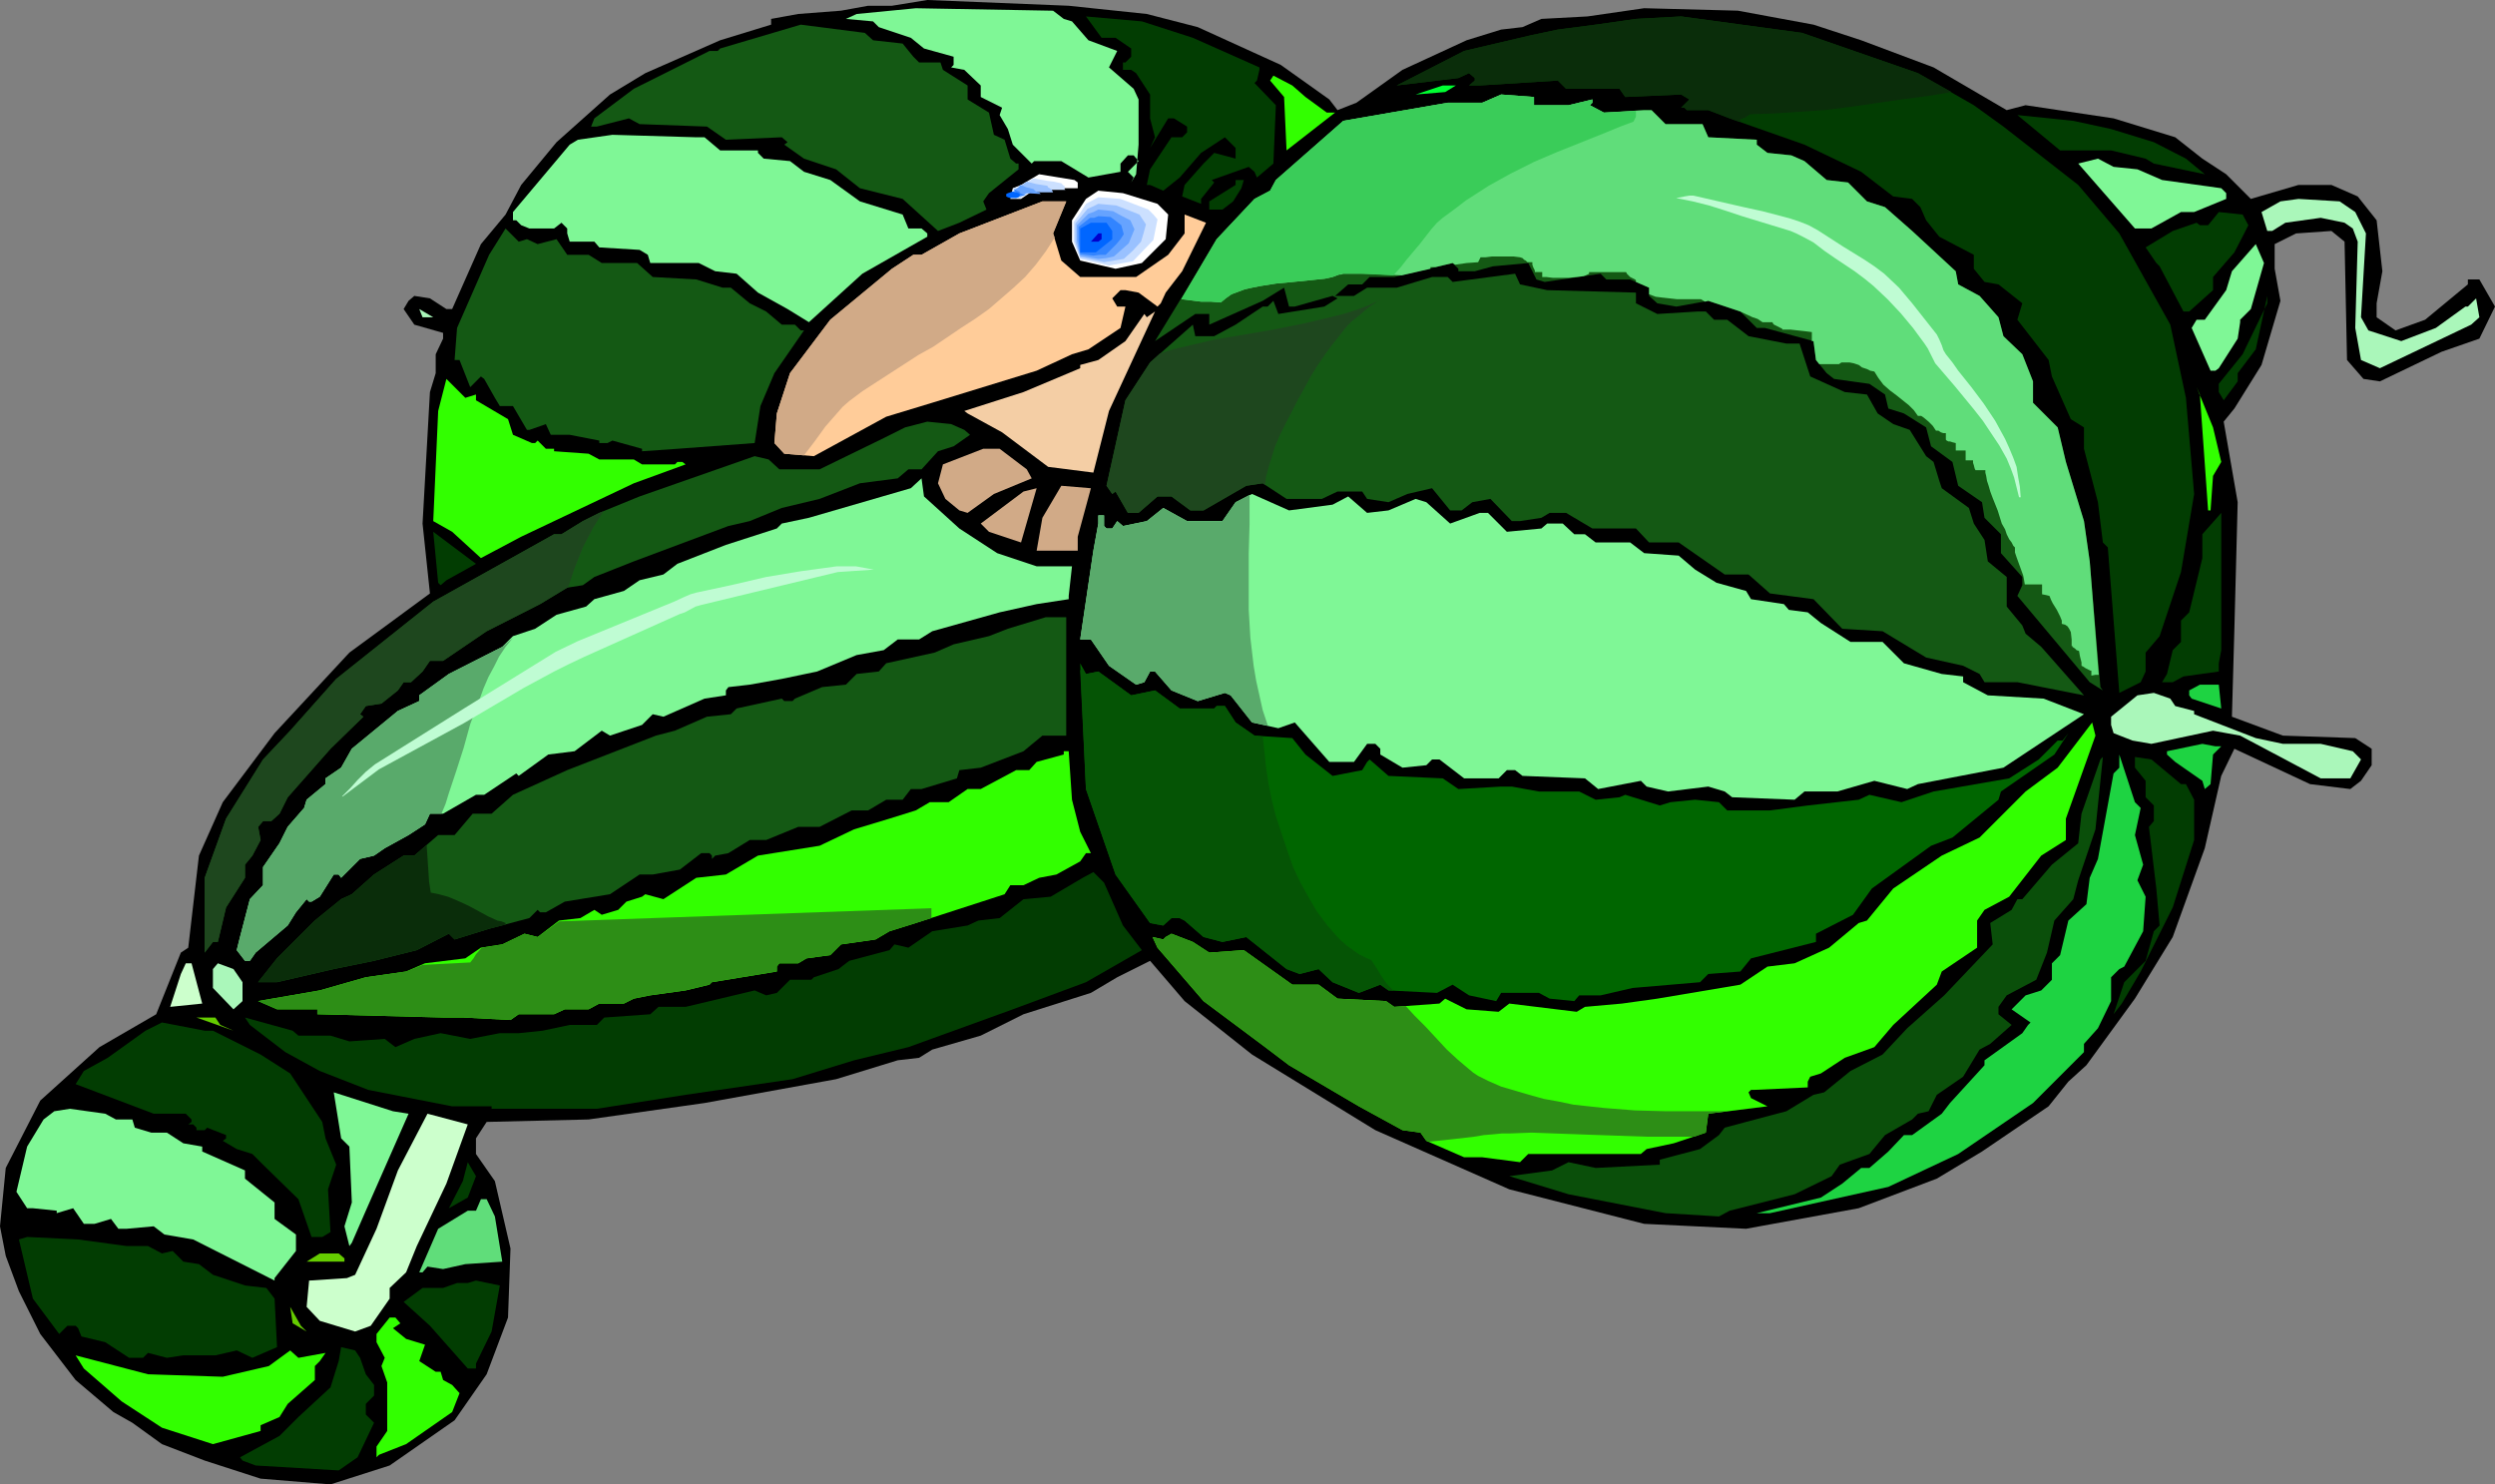 <?xml version="1.0" encoding="UTF-8" standalone="no"?>
<svg
   version="1.0"
   width="129.766mm"
   height="77.206mm"
   id="svg84"
   sodipodi:docname="Watermelon - Car.wmf"
   xmlns:inkscape="http://www.inkscape.org/namespaces/inkscape"
   xmlns:sodipodi="http://sodipodi.sourceforge.net/DTD/sodipodi-0.dtd"
   xmlns="http://www.w3.org/2000/svg"
   xmlns:svg="http://www.w3.org/2000/svg">
  <rect width="100%" height="100%" fill="#808080" stroke="none"/>
  <sodipodi:namedview
     id="namedview84"
     pagecolor="#ffffff"
     bordercolor="#000000"
     borderopacity="0.25"
     inkscape:showpageshadow="2"
     inkscape:pageopacity="0.0"
     inkscape:pagecheckerboard="0"
     inkscape:deskcolor="#d1d1d1"
     inkscape:document-units="mm" />
  <defs
     id="defs1">
    <pattern
       id="WMFhbasepattern"
       patternUnits="userSpaceOnUse"
       width="6"
       height="6"
       x="0"
       y="0" />
  </defs>
  <path
     style="fill:#000000;fill-opacity:1;fill-rule:evenodd;stroke:none"
     d="m 225.432,2.747 10.019,2.585 16.322,7.432 9.534,6.786 1.616,2.1 3.717,-1.454 9.05,-6.463 12.605,-5.817 6.787,-2.1 4.202,-0.485 3.717,-1.616 9.05,-0.485 11.15,-1.616 18.422,0.485 14.867,2.747 9.373,3.07 14.221,5.332 14.382,8.402 3.717,-0.969 17.291,2.585 12.12,3.716 5.333,4.201 4.686,3.07 4.848,4.847 9.373,-2.747 h 6.464 l 5.171,2.262 3.717,4.686 1.131,10.018 -1.131,6.301 v 2.747 l 3.717,2.585 5.818,-2.1 8.403,-6.948 v -0.969 h 2.262 l 3.07,5.332 -3.07,6.301 -7.434,2.585 -12.12,5.817 -3.232,-0.485 -3.232,-3.716 -0.485,-23.267 -2.586,-2.1 -6.949,0.485 -4.202,2.1 v 4.847 l 1.131,6.301 -3.717,12.603 -5.333,8.563 -2.101,2.585 2.747,15.834 -0.646,24.882 -0.485,17.288 10.019,3.716 14.221,0.485 3.232,2.1 v 3.231 l -2.101,3.07 -2.101,1.616 -7.918,-0.969 -14.867,-6.948 -2.586,5.332 -3.232,14.218 -6.302,17.45 -7.434,12.118 -9.534,13.087 -3.555,3.231 -3.878,4.847 -13.09,8.887 -8.888,5.332 -15.352,5.817 -22.139,4.039 -20.038,-0.969 -26.502,-6.786 -26.341,-11.633 -24.24,-14.865 -13.251,-10.502 -6.787,-7.917 -6.464,3.231 -5.171,3.07 -13.251,4.201 -8.403,4.201 -9.534,2.747 -2.586,1.616 -4.202,0.485 -12.12,3.716 -5.333,0.969 -20.523,3.716 -22.786,3.231 -20.038,0.485 -2.101,3.231 v 3.07 l 3.717,5.332 3.07,13.249 -0.485,13.572 -4.202,11.149 -6.302,9.048 -12.766,8.887 -11.635,3.716 -13.736,-1.131 -10.989,-3.555 -8.403,-3.231 -5.818,-4.201 -3.717,-2.1 -7.434,-6.301 L 7.918,262.234 3.717,253.832 1.131,246.885 0,241.068 1.131,229.596 7.918,216.347 l 11.635,-10.502 11.15,-6.463 4.848,-12.118 1.454,-0.969 2.101,-18.096 4.686,-10.502 10.181,-13.572 14.706,-15.834 15.837,-11.633 -1.454,-13.734 1.454,-25.852 1.131,-3.716 v -3.716 l 1.454,-3.07 v -1.131 l -5.656,-1.616 -2.101,-3.07 0.97,-1.616 1.131,-0.969 3.07,0.485 3.232,2.1 H 88.88 l 5.656,-12.764 4.848,-5.817 3.07,-5.817 6.949,-8.402 10.504,-9.371 6.949,-4.201 14.706,-6.463 10.019,-3.07 V 3.716 l 5.333,-0.969 8.403,-0.646 5.333,-0.969 h 4.686 L 182.285,0 210.08,1.131 Z"
     id="path1" />
  <path
     style="fill:#7ff796;fill-opacity:1;fill-rule:evenodd;stroke:none"
     d="m 209.11,3.716 1.616,0.485 3.232,3.716 5.656,2.1 -1.616,3.231 4.848,4.201 0.97,2.1 v 8.887 l -0.485,5.817 -0.97,1.616 0.485,-0.969 -1.131,-1.131 2.101,-2.1 -0.97,-1.131 h -1.131 l -1.454,1.616 v 1.616 l -6.302,1.131 -5.333,-3.231 h -5.333 l -0.485,0.485 -3.717,-3.716 -0.97,-3.07 -1.616,-2.747 0.485,-1.454 -4.202,-2.1 v -2.262 l -3.232,-3.07 -2.586,-0.485 0.485,-0.485 v -1.616 l -5.818,-1.616 -2.586,-2.1 -6.302,-2.1 -1.131,-1.131 -5.333,-0.485 2.101,-0.969 11.635,-1.131 26.987,0.485 z"
     id="path2" />
  <path
     style="fill:#023d02;fill-opacity:1;fill-rule:evenodd;stroke:none"
     d="m 234.481,7.432 13.09,5.817 v 0.485 l -0.485,2.1 -0.485,0.485 4.202,4.362 -0.485,11.472 -3.232,2.747 -0.485,-1.131 -1.131,-0.969 -7.272,2.585 0.485,0.485 -2.586,3.231 v 0.969 l -3.717,-1.454 0.485,-2.262 3.717,-4.201 2.101,-2.1 4.202,1.131 v -2.1 l -2.101,-2.1 -4.686,3.07 -4.202,4.847 -3.232,2.585 -2.586,-1.131 h -0.646 l 0.646,-3.07 4.202,-6.301 h 2.101 l 0.97,-0.969 v -1.131 l -2.586,-1.616 h -1.131 l -3.555,5.817 0.97,-2.1 -0.97,-3.716 v -4.686 l -2.747,-4.201 -0.97,-0.646 h -1.616 v -1.454 h 0.485 l 1.131,-1.131 V 9.533 l -3.07,-2.1 h -2.747 l -3.07,-4.201 10.989,0.969 z"
     id="path3" />
  <path
     style="fill:#023d02;fill-opacity:1;fill-rule:evenodd;stroke:none"
     d="m 377.012,14.38 10.989,6.301 5.818,4.201 14.706,11.472 8.08,9.533 10.019,17.935 3.07,14.38 1.616,18.904 -2.586,15.349 -4.202,12.603 -2.747,3.231 v 3.716 l -0.97,2.1 -4.202,2.1 -2.262,-28.599 -0.97,-0.969 -0.97,-7.917 -2.747,-10.502 v -4.201 l -2.586,-1.616 -3.717,-8.402 -0.646,-3.231 -6.141,-7.917 0.97,-3.231 -4.686,-3.716 -2.747,-0.485 -2.101,-2.585 v -2.747 l -6.787,-3.555 -2.586,-3.231 -1.131,-2.585 -1.616,-1.616 -3.717,-0.485 -6.302,-4.847 -11.15,-5.332 -14.706,-5.17 -4.202,-1.616 h -4.202 l -0.485,-0.485 h -0.646 l 1.616,-1.616 -1.616,-0.969 -10.989,0.485 -1.131,-1.616 h -10.504 l -1.616,-1.616 -15.352,0.969 h -2.101 l 1.131,-0.969 v -0.485 l -1.131,-0.969 -2.101,0.969 -12.12,1.454 13.251,-6.786 13.09,-3.07 5.333,-1.131 7.434,-0.969 7.918,-1.131 8.888,-0.485 23.755,3.231 z"
     id="path4" />
  <path
     style="fill:#145914;fill-opacity:1;fill-rule:evenodd;stroke:none"
     d="m 171.619,7.917 5.818,0.646 2.101,2.585 1.131,1.131 h 4.202 l 0.485,1.454 4.848,3.07 v 2.747 l 4.202,2.585 0.97,4.362 2.101,0.969 1.131,3.716 1.131,0.969 h 0.485 v 1.131 l -5.818,4.686 -1.131,1.616 0.646,1.616 -5.333,2.585 -4.202,1.616 -6.949,-6.301 -8.403,-2.1 -4.686,-3.716 -6.302,-2.1 -3.878,-2.747 0.646,-0.485 -1.131,-0.969 -10.989,0.485 -3.717,-2.585 -13.251,-0.485 -2.101,-1.131 -6.302,1.616 h -1.131 l 0.646,-1.616 7.757,-5.817 14.867,-7.432 h 1.616 l 0.485,-0.485 15.837,-4.686 12.605,1.616 z"
     id="path5" />
  <path
     style="fill:#32ff00;fill-opacity:1;fill-rule:evenodd;stroke:none"
     d="m 256.621,19.066 4.202,3.07 h 1.616 l -9.534,7.432 -0.485,-10.502 -2.747,-3.231 0.646,-0.969 3.717,1.939 z"
     id="path6" />
  <path
     style="fill:#00ff32;fill-opacity:1;fill-rule:evenodd;stroke:none"
     d="m 284.092,18.096 -5.818,0.485 5.333,-1.777 h 2.586 z"
     id="path7" />
  <path
     style="fill:#145914;fill-opacity:1;fill-rule:evenodd;stroke:none"
     d="m 301.545,20.681 h 6.787 l 4.686,-1.131 v 0.646 l -0.485,0.485 2.747,1.454 7.918,-0.485 h 1.454 l 2.747,2.747 h 7.272 l 1.131,2.585 9.534,0.485 v 0.969 l 2.101,1.616 4.686,0.485 2.586,1.131 4.363,3.716 4.202,0.485 3.717,3.716 3.555,1.131 5.333,4.686 8.565,7.917 0.485,2.585 4.202,2.262 3.717,4.201 0.97,3.716 3.717,3.555 2.101,5.332 v 4.201 l 4.848,4.847 1.616,6.786 3.555,11.633 1.131,7.917 2.101,24.721 0.485,0.646 -2.586,-1.616 -14.221,-16.965 0.97,-2.1 v -1.616 l -4.202,-4.686 v -3.716 l -3.232,-3.231 -0.485,-3.07 -4.686,-3.231 -1.131,-4.686 -4.202,-3.07 -0.97,-3.716 -4.363,-2.747 -3.07,-0.969 -0.646,-2.747 -3.07,-2.1 -6.949,-0.969 -1.454,-1.131 -2.101,-2.585 -0.485,-3.716 -9.534,-2.585 h -1.616 l -3.232,-3.231 -6.302,-2.1 -6.302,1.131 -3.717,-0.646 -1.616,-1.454 v -1.616 l -3.717,-1.616 h -4.686 l -1.131,-1.131 -10.989,1.616 -1.616,-0.485 -1.616,-3.231 -6.949,0.646 -3.555,0.969 h -3.232 v -0.485 l -1.131,-1.131 -11.474,2.747 h -4.848 l -1.454,1.454 h -2.747 l -2.586,2.262 h 3.717 l 2.586,-1.616 h 5.818 l 6.949,-2.1 h 3.07 l 0.97,0.969 12.282,-1.616 0.97,2.1 5.333,1.131 17.453,0.485 v 2.1 l 4.202,2.1 7.918,-0.485 h 1.616 l 1.616,1.616 h 2.586 l 4.202,3.231 7.434,1.454 h 2.586 l 2.101,6.463 6.787,3.07 4.363,0.485 2.101,3.716 3.07,2.1 3.232,1.131 3.232,5.17 1.454,1.131 1.131,3.716 0.485,1.454 5.333,3.878 0.97,3.07 2.101,3.231 0.646,4.201 3.717,3.07 v 5.817 l 3.07,3.716 0.646,1.616 3.07,2.585 8.403,9.533 -13.09,-2.585 h -6.464 l -0.97,-1.616 -3.232,-1.616 -7.272,-1.616 -8.565,-5.17 -7.918,-0.485 -5.656,-5.817 -8.565,-1.131 -4.202,-3.716 h -4.686 l -9.05,-6.301 h -5.818 l -2.586,-2.747 h -8.565 l -5.171,-3.07 h -3.232 l -1.616,0.969 -4.202,0.646 h -1.616 l -4.202,-4.362 -3.555,0.646 -2.101,1.616 h -2.262 l -3.555,-4.362 -4.848,1.131 -3.717,1.616 -4.202,-0.646 -0.97,-1.454 h -4.848 l -3.07,1.454 h -6.949 l -4.686,-3.07 -3.232,0.485 -8.403,4.847 h -2.586 l -3.717,-2.747 h -2.747 l -3.717,3.231 h -2.101 l -2.424,-4.201 -0.646,0.485 -1.131,-1.616 3.717,-16.804 4.848,-7.432 8.403,-7.432 0.485,2.262 h 3.717 l 4.202,-2.262 5.333,-3.555 h 0.97 l 1.131,-1.131 0.97,2.585 9.05,-1.454 2.586,-1.616 -0.97,-0.485 -7.434,2.1 h -1.131 l -0.97,-3.716 -4.202,2.585 -10.504,4.686 v -2.1 h -2.747 l -7.918,5.332 8.403,-13.734 3.717,-6.301 7.434,-7.917 3.07,-1.616 1.131,-2.1 13.251,-11.633 20.523,-3.555 h 6.787 l 3.717,-1.616 6.464,0.485 z"
     id="path8" />
  <path
     style="fill:#023d02;fill-opacity:1;fill-rule:evenodd;stroke:none"
     d="m 414.988,25.367 8.403,2.585 6.302,3.231 3.717,3.07 -10.019,-2.1 -1.616,-0.969 -6.787,-1.616 h -10.019 l -8.403,-6.948 10.989,1.131 z"
     id="path9" />
  <path
     style="fill:#7ff796;fill-opacity:1;fill-rule:evenodd;stroke:none"
     d="m 138.491,26.983 3.07,2.585 h 7.434 v 0.485 l 1.131,1.131 5.171,0.485 2.747,2.1 5.171,1.616 5.818,4.201 8.403,2.585 1.131,2.747 h 2.586 l 1.131,0.969 v 0.646 l -12.766,7.271 -10.504,9.533 -4.202,-2.585 -5.818,-3.231 -4.202,-3.716 -4.202,-0.485 -3.232,-1.616 h -9.534 l -0.485,-1.616 -1.616,-0.969 -7.918,-0.485 -0.97,-1.131 h -4.848 l -0.485,-1.616 V 44.917 l -1.131,-1.131 -1.454,1.131 h -4.848 l -1.616,-0.646 -0.97,-0.969 h -0.646 v -1.616 l 11.15,-13.249 1.616,-0.969 6.787,-0.969 16.483,0.485 z"
     id="path10" />
  <path
     style="fill:#7ff796;fill-opacity:1;fill-rule:evenodd;stroke:none"
     d="m 420.16,33.284 4.848,2.1 11.635,1.616 0.97,0.969 v 1.131 l -6.302,2.585 h -2.586 l -5.818,3.231 h -3.232 l -11.15,-12.764 3.878,-0.969 3.07,1.616 z"
     id="path11" />
  <path
     style="fill:#ffffff;fill-opacity:1;fill-rule:evenodd;stroke:none"
     d="m 211.857,35.869 v 1.131 h -8.08 l -3.07,2.1 h -2.101 l 0.485,-2.1 1.616,-0.646 3.555,-2.1 6.949,1.131 z"
     id="path12" />
  <path
     style="fill:#023d02;fill-opacity:1;fill-rule:evenodd;stroke:none"
     d="m 244.016,37 -1.616,2.585 -2.101,1.616 h -2.586 V 39.586 l 5.171,-3.231 v -0.969 h 1.616 z"
     id="path13" />
  <path
     style="fill:#ffffff;fill-opacity:1;fill-rule:evenodd;stroke:none"
     d="m 227.533,40.07 2.101,2.1 -0.485,4.847 -4.686,4.686 -5.171,1.131 -6.949,-1.616 -1.616,-3.716 v -4.201 l 2.747,-4.201 2.424,-1.616 4.848,0.485 z"
     id="path14" />
  <path
     style="fill:#aaf7ba;fill-opacity:1;fill-rule:evenodd;stroke:none"
     d="m 462.983,41.686 2.101,4.201 -0.97,16.481 1.454,2.585 6.464,2.1 6.787,-2.585 5.818,-4.201 h 0.485 l 1.616,-1.616 0.646,3.716 -1.616,1.454 -17.938,8.563 -3.717,-1.616 -1.131,-6.301 0.485,-16.965 -0.97,-2.585 -1.616,-1.131 -4.686,-0.969 -6.949,0.969 -2.586,1.616 h -0.97 l -1.131,-3.716 3.717,-2.1 3.555,-0.485 8.08,0.485 z"
     id="path15" />
  <path
     style="fill:#ffcc99;fill-opacity:1;fill-rule:evenodd;stroke:none"
     d="m 207.009,45.887 1.616,5.332 3.717,3.231 h 10.989 l 6.302,-4.362 3.232,-4.201 v -3.716 l 4.202,1.616 -4.686,9.533 -3.232,4.201 -0.97,2.1 -0.646,0.646 -3.717,-2.747 -2.586,-0.485 h -0.97 l -1.616,1.616 0.97,1.616 h 1.616 l -0.97,4.201 -6.302,4.201 -3.232,0.969 -6.949,3.231 -20.523,6.301 -9.05,2.747 -14.221,7.756 -5.818,-0.485 -1.939,-2.1 0.485,-5.817 2.586,-7.917 7.918,-10.502 12.12,-10.018 4.202,-2.747 h 1.616 l 7.434,-4.201 16.322,-6.301 h 4.686 z"
     id="path16" />
  <path
     style="fill:#023d02;fill-opacity:1;fill-rule:evenodd;stroke:none"
     d="m 441.976,44.271 -2.747,5.332 -4.202,4.847 v 2.585 l -4.686,4.201 h -1.131 l -4.686,-8.887 -0.646,-0.646 -2.101,-3.07 5.333,-3.231 4.686,-1.616 0.646,0.485 h 1.616 l 2.101,-2.585 4.686,0.485 z"
     id="path17" />
  <path
     style="fill:#cce0ff;fill-opacity:1;fill-rule:evenodd;stroke:none"
     d="m 225.755,41.201 0.97,0.969 0.808,0.969 -0.808,4.039 -4.04,4.201 -4.686,0.808 -2.747,-0.646 -2.909,-0.646 -1.293,-3.393 v -3.878 l 1.293,-1.777 1.131,-1.777 2.424,-1.293 4.363,0.323 z"
     id="path18" />
  <path
     style="fill:#99c1ff;fill-opacity:1;fill-rule:evenodd;stroke:none"
     d="m 223.977,42.171 1.293,1.939 -0.485,1.777 -0.485,1.616 -1.616,1.777 -1.778,1.616 -1.939,0.323 -1.939,0.323 -2.262,-0.485 -2.424,-0.485 -0.97,-3.07 v -3.555 l 2.424,-2.908 1.131,-0.485 0.97,-0.485 3.555,0.323 z"
     id="path19" />
  <path
     style="fill:#66a3ff;fill-opacity:1;fill-rule:evenodd;stroke:none"
     d="m 222.2,43.302 0.808,1.777 -1.131,2.747 -2.909,2.585 -1.454,0.323 -1.616,0.162 -3.555,-0.646 -0.323,-1.293 -0.323,-1.616 v -3.07 l 2.262,-2.262 0.97,-0.323 0.97,-0.485 1.616,0.162 1.293,0.162 1.778,0.969 z"
     id="path20" />
  <path
     style="fill:#3284ff;fill-opacity:1;fill-rule:evenodd;stroke:none"
     d="m 220.422,44.271 0.485,1.777 -0.646,0.969 -0.808,0.969 -1.131,1.131 -0.97,0.969 h -1.131 l -1.293,0.162 -2.586,-0.323 -0.323,-2.585 v -2.747 l 2.262,-1.777 h 0.808 l 0.808,-0.323 2.424,0.162 z"
     id="path21" />
  <path
     style="fill:#0066ff;fill-opacity:1;fill-rule:evenodd;stroke:none"
     d="m 218.645,45.402 v 1.616 l -3.232,2.585 h -3.07 V 44.917 l 2.101,-1.131 h 3.07 z"
     id="path22" />
  <path
     style="fill:#145914;fill-opacity:1;fill-rule:evenodd;stroke:none"
     d="m 103.585,47.018 2.101,0.969 3.717,-0.969 2.101,3.07 h 4.202 l 2.586,1.616 h 6.949 l 3.07,2.747 8.565,0.485 5.171,1.616 h 1.616 l 3.717,3.07 3.232,1.616 3.07,2.585 h 2.586 l 1.131,1.131 h 0.646 l -5.818,8.402 -2.747,6.463 -1.131,7.271 -15.19,1.131 -6.949,0.485 v -0.485 l -5.818,-1.616 -0.97,0.485 h -1.616 v -0.485 l -5.818,-1.131 h -3.717 l -0.97,-2.1 -3.232,1.131 h -0.485 l -2.747,-4.686 h -2.586 l -0.97,-1.616 -2.101,-3.716 -0.646,-0.485 -2.101,2.1 -2.101,-5.332 h -0.97 l 0.485,-6.301 6.302,-14.38 3.232,-5.17 2.586,2.585 z"
     id="path23" />
  <path
     style="fill:#0000cc;fill-opacity:1;fill-rule:evenodd;stroke:none"
     d="m 216.544,47.018 -0.646,0.485 h -1.454 l 1.454,-1.616 h 0.646 z"
     id="path24" />
  <path
     style="fill:#7ff796;fill-opacity:1;fill-rule:evenodd;stroke:none"
     d="m 442.46,60.752 -2.101,2.1 v 0.485 l -0.485,3.231 -3.717,5.817 -0.646,0.485 h -0.97 l -3.717,-8.402 0.97,-1.616 h 1.616 l 4.202,-5.817 1.131,-3.716 4.686,-5.332 1.616,3.716 z"
     id="path25" />
  <path
     style="fill:#023d02;fill-opacity:1;fill-rule:evenodd;stroke:none"
     d="m 439.875,73.354 v 1.616 l -2.747,3.716 -0.97,-1.616 v -1.616 l 4.686,-5.817 4.848,-10.018 v -1.454 l -2.262,10.502 z"
     id="path26" />
  <path
     style="fill:#aaf7ba;fill-opacity:1;fill-rule:evenodd;stroke:none"
     d="m 83.062,62.367 -0.646,-1.616 2.747,1.616 z"
     id="path27" />
  <path
     style="fill:#f4cea5;fill-opacity:1;fill-rule:evenodd;stroke:none"
     d="m 214.928,92.905 -8.888,-1.131 -9.05,-6.786 -6.787,-3.716 -0.646,-0.485 11.635,-3.716 11.15,-4.686 v -0.646 l 3.555,-0.969 5.333,-3.716 3.717,-5.332 0.485,0.646 1.616,-1.131 -9.05,19.55 z"
     id="path28" />
  <path
     style="fill:#32ff00;fill-opacity:1;fill-rule:evenodd;stroke:none"
     d="m 93.566,77.555 v 1.131 l 6.302,3.716 0.97,3.07 3.717,1.616 h 0.646 l 0.485,-0.485 1.616,1.616 h 1.616 v 0.485 l 6.787,0.485 2.101,1.131 h 6.787 l 1.616,0.969 h 6.464 l 0.485,-0.485 h 0.97 l 0.646,0.485 -10.181,3.716 -22.139,10.502 -7.918,4.201 -5.656,-5.17 -3.717,-2.1 0.97,-21.651 1.616,-6.301 3.717,3.716 z"
     id="path29" />
  <path
     style="fill:#32ff00;fill-opacity:1;fill-rule:evenodd;stroke:none"
     d="m 436.643,90.804 -1.616,2.747 -0.485,6.786 h -0.485 l -1.616,-22.782 -0.646,-1.454 3.232,7.917 z"
     id="path30" />
  <path
     style="fill:#145914;fill-opacity:1;fill-rule:evenodd;stroke:none"
     d="m 189.557,84.503 1.131,0.969 -3.232,2.262 -3.07,0.969 -3.232,3.555 h -2.586 l -2.101,1.777 -7.434,0.969 -7.918,3.07 -7.434,1.777 -6.302,2.585 -4.202,0.969 -18.584,6.948 -7.757,3.07 -2.262,1.616 -3.07,0.485 -5.333,3.231 -10.504,5.332 -8.565,5.817 h -2.586 l -1.454,2.1 -2.262,2.1 H 79.346 l -1.131,1.616 -3.232,2.585 -3.07,0.485 -1.131,1.616 0.646,0.485 -6.464,6.301 -8.403,9.533 -1.616,3.231 -1.616,1.454 h -1.616 l -0.97,1.131 0.485,2.585 -1.616,3.07 -1.454,1.777 v 2.585 l -3.717,5.817 -1.616,6.786 h -0.97 l -1.616,2.1 v -14.703 l 4.202,-11.633 7.272,-11.633 5.333,-5.655 9.05,-10.179 19.069,-15.188 23.755,-13.249 h 1.454 l 4.202,-2.585 3.232,-1.616 7.918,-3.231 22.624,-7.917 2.747,0.646 2.101,1.939 h 7.918 l 12.605,-6.14 4.202,-2.1 4.363,-1.131 4.686,0.485 z"
     id="path31" />
  <path
     style="fill:#d1aa87;fill-opacity:1;fill-rule:evenodd;stroke:none"
     d="m 201.838,92.259 0.97,1.777 -7.434,3.07 -5.171,3.716 -1.616,-0.485 -2.747,-2.262 -1.454,-3.07 0.97,-3.716 7.918,-3.07 h 3.232 z"
     id="path32" />
  <path
     style="fill:#7ff796;fill-opacity:1;fill-rule:evenodd;stroke:none"
     d="m 188.587,103.892 7.434,4.847 7.757,2.585 h 6.949 l -0.646,5.817 v 0.646 l -6.302,0.969 -7.272,1.616 -13.251,3.716 -2.586,1.616 h -4.202 l -2.747,2.1 -5.333,0.969 -7.757,3.231 -6.949,1.454 -6.302,1.131 -4.202,0.485 -0.485,0.646 v 0.969 l -4.202,0.646 -8.08,3.555 -2.101,-0.485 -2.101,2.1 -6.302,2.1 -1.616,-0.969 -5.333,4.039 -5.171,0.646 -5.818,4.201 -0.485,-0.485 -6.302,4.201 h -1.616 l -6.464,3.716 h -2.586 l -0.97,2.1 -3.232,2.1 -4.686,2.585 -2.101,1.454 -2.747,0.646 -3.717,3.716 -0.485,-0.646 h -0.97 l -2.747,4.362 -1.616,0.969 h -0.485 l -0.485,-0.485 -2.101,2.585 -1.616,2.585 -6.302,5.332 -1.131,1.616 h -0.97 l -1.616,-2.1 0.646,-2.585 1.939,-7.432 2.586,-2.747 v -3.555 l 3.232,-4.686 1.616,-3.231 3.232,-3.716 0.485,-1.616 3.717,-3.07 v -1.131 l 3.07,-2.1 2.101,-3.716 9.05,-7.432 4.202,-1.939 v -1.131 l 5.818,-4.201 10.504,-5.332 2.101,-2.1 4.363,-1.454 4.202,-2.747 5.818,-1.616 1.616,-1.454 5.818,-1.616 3.07,-2.1 4.686,-1.131 2.747,-2.1 9.534,-3.716 10.019,-3.231 0.97,-0.969 5.333,-1.131 20.038,-5.817 2.101,-1.939 0.485,3.555 z"
     id="path33" />
  <path
     style="fill:#d1aa87;fill-opacity:1;fill-rule:evenodd;stroke:none"
     d="m 211.857,105.508 v 2.747 h -8.08 l 1.131,-6.463 3.717,-6.301 5.818,0.485 z"
     id="path34" />
  <path
     style="fill:#d1aa87;fill-opacity:1;fill-rule:evenodd;stroke:none"
     d="m 194.405,104.538 -1.616,-1.616 8.403,-6.301 2.586,-0.646 -3.07,10.664 z"
     id="path35" />
  <path
     style="fill:#7ff796;fill-opacity:1;fill-rule:evenodd;stroke:none"
     d="m 261.953,99.206 3.07,-1.616 3.717,3.231 4.202,-0.485 5.333,-2.262 2.101,0.646 4.686,4.201 5.818,-2.1 h 1.616 l 3.717,3.716 6.787,-0.646 1.131,-0.969 h 3.07 l 2.262,2.1 h 2.101 l 2.101,1.616 h 6.787 l 2.747,2.1 6.787,0.485 3.232,2.747 4.202,2.585 5.818,1.616 0.97,1.616 6.464,0.969 0.97,1.131 3.717,0.485 2.586,2.1 5.818,3.716 h 6.302 l 4.202,4.201 7.434,2.1 4.202,0.485 v 1.131 l 4.848,2.585 10.989,0.646 7.918,3.07 -15.837,10.502 -16.806,3.231 -2.101,0.969 -6.464,-1.616 -7.272,2.1 h -6.464 l -1.939,1.616 -12.282,-0.485 -1.454,-1.131 -3.232,-0.969 -7.918,0.969 -4.202,-0.969 -1.131,-1.131 -8.403,1.616 -2.586,-2.1 -12.282,-0.485 -1.454,-1.131 h -1.616 l -1.616,1.616 h -6.787 l -4.848,-3.716 h -1.454 l -1.131,1.131 -4.686,0.485 -4.363,-2.585 v -1.131 l -0.97,-0.969 h -1.616 l -2.586,3.555 h -4.848 l -6.787,-7.756 -3.232,1.131 -5.171,-1.131 -4.202,-5.332 -1.131,-0.485 -5.333,1.616 -5.171,-2.1 -3.232,-3.716 h -0.97 l -1.131,2.1 -1.616,0.485 -5.333,-3.716 -3.555,-5.17 h -2.101 l 2.586,-17.45 0.97,-5.332 v -1.616 h 1.131 v 2.1 l 0.485,0.485 h 1.131 l 0.97,-1.454 1.131,0.969 4.686,-0.969 3.232,-2.585 4.686,2.585 h 6.949 l 2.586,-3.716 3.232,-1.616 7.272,3.231 z"
     id="path36" />
  <path
     style="fill:#023d02;fill-opacity:1;fill-rule:evenodd;stroke:none"
     d="m 436.158,130.39 v 1.616 l -6.949,0.969 -2.101,1.131 h -2.101 l 0.97,-1.616 1.131,-4.686 1.616,-1.616 v -4.201 l 1.616,-1.616 2.586,-10.664 v -4.686 l 3.717,-4.201 v 26.983 z"
     id="path37" />
  <path
     style="fill:#023d02;fill-opacity:1;fill-rule:evenodd;stroke:none"
     d="m 87.749,114.071 -1.131,0.969 -0.485,-0.485 -0.97,-10.018 8.403,6.301 z"
     id="path38" />
  <path
     style="fill:#145914;fill-opacity:1;fill-rule:evenodd;stroke:none"
     d="m 209.595,130.39 v 14.218 h -4.686 l -3.717,3.07 -8.403,3.231 -4.202,0.485 -0.485,1.616 -6.949,2.1 h -2.101 l -1.616,2.1 h -3.232 l -3.555,2.1 h -3.232 l -6.302,3.231 h -4.202 l -6.302,2.585 h -3.232 l -4.202,2.585 -2.586,0.485 -0.646,0.646 v -0.646 l -0.485,-0.485 h -1.616 l -4.202,3.231 -5.333,0.969 h -2.586 l -5.818,3.878 -8.888,1.454 -3.717,2.1 h -1.131 l -0.485,-0.485 -1.616,1.616 -7.918,2.1 -6.787,2.1 -1.131,-1.131 -6.302,3.231 -8.403,2.1 -7.918,1.616 -11.15,2.585 h -3.717 l 3.717,-4.686 7.434,-7.432 5.171,-4.201 2.101,-0.969 4.363,-3.878 5.818,-3.716 h 2.101 l 4.686,-4.039 h 3.232 l 3.555,-4.201 h 3.717 l 4.202,-3.716 10.666,-4.847 17.453,-6.786 3.717,-0.969 6.302,-2.747 4.686,-0.485 1.131,-1.131 8.888,-1.939 0.485,0.485 h 1.616 l 0.485,-0.485 5.333,-2.262 4.686,-0.485 2.101,-2.1 4.363,-0.485 1.454,-1.616 9.534,-2.1 3.717,-1.616 6.949,-1.616 3.717,-1.454 7.434,-2.262 h 4.04 z"
     id="path39" />
  <path
     style="fill:#006600;fill-opacity:1;fill-rule:evenodd;stroke:none"
     d="m 215.897,132.006 6.464,4.686 4.686,-0.969 4.848,3.555 h 6.787 l 0.485,-0.485 h 1.616 l 2.101,3.231 3.717,2.585 7.434,0.485 2.586,3.231 5.333,4.201 5.818,-1.131 0.97,-1.616 0.485,-0.485 3.717,3.231 10.666,0.485 3.07,2.1 8.403,-0.485 h 2.101 l 5.333,0.969 h 7.918 l 3.232,1.616 4.686,-0.485 1.131,-0.485 6.787,2.1 2.101,-0.646 4.848,-0.485 4.686,0.485 1.616,1.616 h 8.403 l 7.434,-0.969 10.019,-1.131 2.101,-0.969 6.302,1.454 6.302,-2.1 14.867,-2.585 5.818,-3.716 3.717,-3.716 h 0.97 l 1.131,-1.454 -2.747,4.201 -10.504,7.271 -0.485,1.616 -9.05,7.432 -4.202,1.616 -11.635,8.402 -3.717,5.17 -7.272,3.716 v 1.616 l -12.766,3.231 -2.101,2.585 -6.302,0.485 -1.616,1.616 -13.251,1.131 -6.302,1.454 h -4.202 l -0.97,1.131 -4.848,-0.485 -2.101,-1.131 h -7.434 l -0.97,1.616 -5.333,-1.131 -3.232,-2.1 -3.07,1.616 -9.534,-0.485 -1.616,-1.131 -4.202,1.616 -5.171,-2.1 -2.747,-2.585 -3.717,0.969 -2.586,-0.969 -7.918,-6.301 -4.686,0.969 -3.717,-0.969 -3.717,-3.231 -0.97,-0.485 h -1.616 l -1.616,1.454 -2.586,-0.485 -6.787,-9.533 -5.818,-16.804 -1.131,-24.721 1.131,2.1 z"
     id="path40" />
  <path
     style="fill:#1ed342;fill-opacity:1;fill-rule:evenodd;stroke:none"
     d="m 436.643,139.276 -5.818,-1.939 -0.485,-0.646 v -0.969 l 2.101,-1.131 h 3.717 z"
     id="path41" />
  <path
     style="fill:#aaf7ba;fill-opacity:1;fill-rule:evenodd;stroke:none"
     d="m 427.593,138.792 3.717,0.969 v 0.646 l 12.12,4.686 5.333,1.131 h 7.434 l 6.302,1.454 1.616,1.616 -2.101,3.716 h -5.818 l -15.837,-8.402 -5.333,-0.969 -12.12,2.585 -3.717,-0.646 -3.717,-1.454 -0.485,-1.616 v -1.616 l 5.171,-4.201 3.232,-0.485 3.232,1.131 z"
     id="path42" />
  <path
     style="fill:#32ff00;fill-opacity:1;fill-rule:evenodd;stroke:none"
     d="m 406.1,160.927 v 4.201 l -4.848,3.07 -6.302,8.079 -4.848,2.585 -1.454,2.1 v 5.332 l -6.949,4.686 -0.97,2.585 -8.565,7.917 -3.717,4.362 -5.818,2.1 -4.686,3.07 -2.101,0.646 -0.485,0.969 v 1.131 l -10.504,0.485 h -0.646 l -0.485,0.485 0.485,1.131 3.232,1.616 -11.635,1.454 -0.485,3.716 -6.302,2.1 -5.333,1.131 -1.131,0.969 h -22.139 l -1.616,1.616 -7.434,-0.969 h -3.555 l -7.434,-3.231 -1.131,-1.616 -3.555,-0.485 -8.565,-4.686 -13.736,-8.079 -4.686,-3.555 -12.12,-9.048 -9.05,-10.502 -0.97,-2.1 2.101,0.485 0.485,-0.485 1.131,-0.646 4.202,1.616 3.232,2.1 6.787,-0.485 9.534,6.786 h 5.171 l 3.717,2.747 9.534,0.485 1.616,1.131 8.888,-0.646 1.131,-0.969 4.202,2.1 6.302,0.485 2.101,-1.616 13.251,1.616 1.616,-0.969 7.272,-0.646 6.949,-0.969 16.322,-2.747 5.333,-3.555 5.333,-0.646 6.787,-3.07 5.818,-4.847 1.616,-0.485 5.171,-6.301 9.534,-6.463 7.434,-3.555 9.05,-9.048 6.302,-4.686 6.787,-8.887 0.646,2.585 z"
     id="path43" />
  <path
     style="fill:#1ed342;fill-opacity:1;fill-rule:evenodd;stroke:none"
     d="m 436.643,146.709 -1.616,1.616 -0.485,5.817 -1.131,0.969 -0.485,-1.616 -5.333,-3.716 -1.616,-1.454 v -0.646 l 6.949,-1.454 2.586,0.485 z"
     id="path44" />
  <path
     style="fill:#32ff00;fill-opacity:1;fill-rule:evenodd;stroke:none"
     d="m 210.726,157.211 1.616,6.301 2.101,4.201 h -0.97 l -1.131,1.616 -4.686,2.585 -3.394,0.646 -3.07,1.454 h -2.586 l -1.131,1.777 -17.453,5.655 -5.171,1.616 -2.747,1.616 -6.787,0.969 -2.101,2.1 -4.686,0.646 -1.616,0.969 h -3.717 l -0.485,0.646 v 0.969 l -12.766,2.1 -0.485,0.485 -4.686,1.131 -6.949,0.969 -3.232,0.646 -1.939,0.969 h -4.848 l -2.101,1.131 h -4.686 l -2.101,0.969 h -6.949 l -1.616,1.131 -9.373,-0.485 h -3.878 l -24.725,-0.646 v -0.969 h -7.918 l -3.717,-1.616 12.12,-2.1 9.05,-2.585 7.918,-1.131 3.717,-1.616 7.918,-0.969 3.07,-2.1 4.202,-0.646 4.363,-2.1 2.586,0.646 4.202,-3.231 4.202,-0.485 2.747,-1.616 1.454,0.969 3.232,-0.969 1.616,-1.616 3.07,-0.969 0.646,-0.485 3.555,0.969 6.464,-4.201 5.818,-0.646 6.302,-3.716 12.12,-1.939 6.787,-3.231 6.949,-2.1 5.171,-1.616 2.747,-1.616 h 3.717 l 3.717,-2.585 h 2.586 l 6.949,-3.716 h 2.586 l 1.454,-1.616 5.333,-1.454 v -0.646 h 0.97 z"
     id="path45" />
  <path
     style="fill:#1ed342;fill-opacity:1;fill-rule:evenodd;stroke:none"
     d="m 420.806,158.827 -1.131,5.332 1.616,5.817 -1.131,3.07 1.616,3.231 -0.485,6.786 -3.717,6.948 -0.97,0.485 -1.616,1.616 v 4.686 l -2.586,5.332 -2.747,3.07 v 1.616 l -10.019,10.018 -14.706,10.018 -13.736,6.463 -23.27,5.17 h -2.586 l 12.605,-3.07 4.202,-2.747 3.717,-3.07 h 1.616 l 3.717,-3.231 3.07,-3.231 h 1.616 l 5.818,-4.201 1.616,-2.1 6.787,-7.432 v -0.969 l 7.434,-5.332 1.131,-1.616 0.485,-0.485 -3.717,-2.585 2.747,-2.747 3.07,-0.969 2.101,-2.1 v -3.231 l 1.616,-1.616 1.616,-6.786 3.555,-3.231 0.646,-5.17 1.616,-3.716 3.07,-16.804 1.131,-1.131 v -2.585 l 3.07,9.371 z"
     id="path46" />
  <path
     style="fill:#0a4f0a;fill-opacity:1;fill-rule:evenodd;stroke:none"
     d="m 408.524,173.045 -0.97,3.716 -3.717,4.201 -1.454,6.301 -2.101,5.332 -5.818,3.07 -1.616,2.262 v 1.454 l 2.586,2.1 -4.202,3.716 -2.101,1.131 -3.232,5.332 -5.171,3.555 -1.616,3.231 -2.101,0.485 -1.131,1.131 -5.333,3.07 -3.07,3.716 -5.818,2.1 -1.616,2.262 -7.272,3.555 -12.766,3.231 -2.101,1.131 -10.504,-0.646 -19.069,-3.716 -11.635,-3.555 8.403,-1.131 3.232,-1.616 5.333,1.131 12.605,-0.646 v -0.969 l 7.918,-2.1 3.717,-2.747 1.131,-1.454 4.202,-1.131 7.918,-2.1 5.333,-3.231 2.101,-0.485 5.171,-4.201 6.302,-3.231 4.848,-5.17 7.272,-6.463 9.534,-10.018 -0.485,-4.201 4.202,-2.585 1.131,-2.1 h 0.97 l 5.818,-6.786 5.171,-4.201 0.646,-5.817 3.717,-10.664 0.485,-0.485 -1.454,14.218 z"
     id="path47" />
  <path
     style="fill:#023d02;fill-opacity:1;fill-rule:evenodd;stroke:none"
     d="m 428.724,154.141 h 0.97 l 1.616,3.07 v 7.917 l -4.202,13.249 -6.302,12.603 -3.717,6.301 -1.616,2.1 2.101,-6.301 4.202,-4.201 1.616,-5.817 1.131,-1.131 -0.646,-7.271 -1.454,-12.118 0.97,-1.131 v -3.07 l -1.616,-1.616 v -3.231 l -2.101,-2.585 v -2.1 l 3.232,0.485 z"
     id="path48" />
  <path
     style="fill:#023d02;fill-opacity:1;fill-rule:evenodd;stroke:none"
     d="m 220.745,181.932 3.717,4.847 -10.989,6.301 -14.382,5.332 -20.523,7.432 -10.666,2.585 -12.12,3.716 -21.008,3.07 -17.453,2.747 H 96.637 v -0.485 H 88.88 l -16.483,-3.231 -9.534,-3.716 -6.787,-3.716 -6.949,-5.332 -0.97,-1.454 9.373,2.585 1.131,0.969 h 6.302 l 3.717,1.131 6.949,-0.485 2.101,1.616 3.717,-1.616 5.171,-1.131 5.818,1.131 5.818,-1.131 h 3.717 l 4.686,-0.485 5.333,-1.131 h 5.333 l 1.454,-1.454 9.05,-0.646 1.616,-1.454 h 5.333 l 13.574,-3.231 2.262,0.969 2.101,-0.485 2.586,-2.585 h 4.202 l 0.485,-0.485 4.848,-1.616 2.101,-1.616 7.918,-2.1 0.97,-1.131 2.747,0.646 4.686,-3.231 6.949,-1.131 2.101,-0.969 4.202,-0.485 4.686,-3.716 5.333,-0.485 6.302,-3.716 2.101,-1.131 2.101,2.1 z"
     id="path49" />
  <path
     style="fill:#ccffcc;fill-opacity:1;fill-rule:evenodd;stroke:none"
     d="m 39.754,197.281 -6.302,0.646 2.101,-6.463 0.97,-2.1 h 1.131 z"
     id="path50" />
  <path
     style="fill:#aaf7ba;fill-opacity:1;fill-rule:evenodd;stroke:none"
     d="m 47.672,193.08 v 3.716 l -1.778,1.616 -4.04,-4.201 v -3.716 l 0.97,-1.131 3.07,1.131 z"
     id="path51" />
  <path
     style="fill:#65cc00;fill-opacity:1;fill-rule:evenodd;stroke:none"
     d="m 43.309,201.482 2.586,1.131 -7.272,-2.585 h 3.717 z"
     id="path52" />
  <path
     style="fill:#023d02;fill-opacity:1;fill-rule:evenodd;stroke:none"
     d="m 41.854,202.613 9.373,4.686 5.818,3.716 6.302,9.533 0.646,3.231 2.101,5.17 -1.616,4.847 0.485,8.402 -1.616,0.969 h -2.101 l -2.586,-7.432 -6.949,-6.786 -2.101,-2.1 -3.07,-0.969 -2.747,-1.616 0.646,-0.485 v -0.646 l -3.717,-1.454 -0.485,0.485 h -1.616 v -0.485 l -0.646,-0.646 h -0.97 l 0.646,-0.485 v -0.485 l -1.131,-1.131 h -6.302 l -15.352,-5.817 1.616,-2.585 4.686,-2.585 7.434,-5.332 3.232,-1.616 8.403,1.616 z"
     id="path53" />
  <path
     style="fill:#7ff796;fill-opacity:1;fill-rule:evenodd;stroke:none"
     d="m 80.315,218.932 -8.403,19.066 -2.747,6.301 -0.485,0.646 -0.97,-3.878 1.454,-4.686 -0.485,-10.987 -1.616,-1.616 -1.454,-9.048 11.635,3.716 z"
     id="path54" />
  <path
     style="fill:#7ff796;fill-opacity:1;fill-rule:evenodd;stroke:none"
     d="m 22.786,220.063 h 3.232 l 0.485,1.616 3.232,0.969 h 3.07 l 3.232,2.1 3.717,0.646 v 0.969 l 8.403,3.716 v 1.616 l 5.818,4.686 v 3.231 l 4.202,3.07 v 3.231 l -4.202,5.332 v 0.485 l -15.998,-8.079 -5.656,-0.969 -2.101,-1.616 -5.333,0.485 h -1.616 l -1.454,-1.939 -3.232,0.969 h -2.101 l -2.101,-3.07 -3.232,0.969 v -0.485 L 6.464,237.513 H 5.333 l -2.101,-3.231 2.101,-8.887 3.232,-5.332 2.101,-1.616 3.07,-0.485 6.949,0.969 z"
     id="path55" />
  <path
     style="fill:#ccffcc;fill-opacity:1;fill-rule:evenodd;stroke:none"
     d="m 87.749,232.666 -5.818,12.28 -2.101,5.17 -3.232,3.07 v 2.1 l -3.717,5.332 -3.07,1.131 -6.949,-2.1 -2.586,-2.747 0.485,-5.17 7.434,-0.485 1.616,-0.646 4.202,-9.048 4.202,-11.472 5.818,-11.149 7.918,2.1 z"
     id="path56" />
  <path
     style="fill:#023d02;fill-opacity:1;fill-rule:evenodd;stroke:none"
     d="m 91.95,235.413 -3.717,2.1 2.747,-5.332 0.97,-3.716 1.616,2.747 z"
     id="path57" />
  <path
     style="fill:#60dd7a;fill-opacity:1;fill-rule:evenodd;stroke:none"
     d="m 97.283,239.129 1.454,8.887 -7.272,0.485 -4.363,0.969 -3.07,-0.485 -0.97,1.131 h -0.646 l 3.717,-8.563 5.818,-3.555 h 1.616 l 0.97,-2.262 h 1.131 z"
     id="path58" />
  <path
     style="fill:#023d02;fill-opacity:1;fill-rule:evenodd;stroke:none"
     d="m 24.886,244.946 h 4.202 l 2.747,1.454 2.101,-0.485 2.101,2.1 3.07,0.485 2.747,2.1 6.302,2.1 4.202,0.485 1.616,2.1 0.485,9.533 -4.848,2.1 -3.07,-1.454 -4.202,0.969 h -6.302 l -3.232,0.485 -3.717,-0.969 -0.97,0.969 h -2.747 l -4.686,-3.07 -4.686,-1.131 -0.646,-1.616 -0.485,-0.485 h -1.616 l -1.616,1.616 -5.171,-6.948 -2.747,-11.633 1.616,-0.485 10.019,0.485 z"
     id="path59" />
  <path
     style="fill:#65cc00;fill-opacity:1;fill-rule:evenodd;stroke:none"
     d="m 67.71,247.369 v 0.646 h -7.434 l 2.586,-1.616 h 3.717 z"
     id="path60" />
  <path
     style="fill:#023d02;fill-opacity:1;fill-rule:evenodd;stroke:none"
     d="m 96.637,261.749 -3.07,6.301 v 0.969 h -1.616 l -7.434,-8.402 -5.171,-4.686 3.717,-2.747 h 4.04 l 2.747,-0.969 h 2.101 l 1.616,-0.485 4.686,0.969 z"
     id="path61" />
  <path
     style="fill:#65cc00;fill-opacity:1;fill-rule:evenodd;stroke:none"
     d="m 60.277,261.749 -2.747,-1.616 -0.485,-3.231 2.101,3.716 z"
     id="path62" />
  <path
     style="fill:#32ff00;fill-opacity:1;fill-rule:evenodd;stroke:none"
     d="m 78.699,260.134 -1.454,0.969 2.586,2.1 3.717,1.131 -1.131,3.231 3.232,2.1 h 0.97 l 0.485,1.616 1.778,0.969 1.454,1.616 -1.454,3.716 -9.05,6.301 -5.333,2.1 -0.485,0.485 v -2.1 l 2.101,-3.07 v -9.533 l -1.131,-3.231 0.646,-1.616 -1.616,-3.07 v -1.616 l 2.586,-3.231 h 1.131 z"
     id="path63" />
  <path
     style="fill:#023d02;fill-opacity:1;fill-rule:evenodd;stroke:none"
     d="m 70.781,266.92 1.131,3.231 1.616,2.1 v 2.1 l -1.616,1.616 v 2.1 l 1.616,1.616 -3.232,6.786 -3.717,2.585 -16.322,-0.969 -2.586,-0.969 -0.485,-0.646 7.757,-4.201 3.717,-3.716 6.302,-5.817 1.616,-5.17 0.485,-2.747 2.747,0.646 z"
     id="path64" />
  <path
     style="fill:#32ff00;fill-opacity:1;fill-rule:evenodd;stroke:none"
     d="m 63.994,265.95 -1.131,1.616 -0.97,0.969 v 2.747 l -5.333,4.686 -1.616,2.585 -3.717,1.616 v 1.131 l -9.373,2.585 -10.019,-3.231 -7.918,-5.17 -7.434,-6.463 -1.616,-2.585 14.221,3.716 14.706,0.485 9.05,-2.1 4.202,-3.07 1.616,1.454 z"
     id="path65" />
  <path
     style="fill:#60dd7a;fill-opacity:1;fill-rule:evenodd;stroke:none"
     d="m 412.564,132.652 h -0.646 l -0.808,0.162 v -0.485 -0.485 h -0.162 l -0.323,-0.162 -0.646,-0.323 -0.485,-0.323 -0.323,-0.162 v 0 -0.646 l -0.162,-0.646 -0.162,-0.646 -0.162,-0.969 -0.485,-0.162 -0.323,-0.323 -0.485,-0.323 v -0.162 h -0.162 v -1.293 l -0.162,-1.454 -0.323,-0.646 -0.323,-0.485 -0.485,-0.323 -0.646,-0.162 v -0.646 l -0.323,-0.808 -0.646,-1.293 -0.808,-1.293 -0.323,-0.646 -0.323,-0.808 -0.646,-0.162 -0.808,-0.162 v -0.969 -0.969 h -3.394 l -0.162,-0.969 -0.162,-0.808 -0.646,-1.777 -0.646,-1.777 -0.323,-0.969 v -0.969 l -0.323,-0.323 -0.323,-0.646 -0.485,-0.646 -0.485,-0.969 -0.323,-0.969 -0.646,-1.131 -0.808,-2.585 -0.97,-2.424 -0.485,-1.293 -0.323,-1.131 -0.323,-0.969 -0.162,-0.969 -0.162,-0.646 v -0.485 h -1.939 l -0.162,-0.323 -0.162,-0.646 -0.162,-0.485 v -0.485 h -1.454 v -0.485 -1.454 h -1.454 -0.485 v -1.454 l -0.646,-0.162 -0.485,-0.162 h -0.323 l -0.323,-0.162 -0.162,-0.162 V 86.28 85.149 h -0.485 l -0.485,-0.162 -0.485,-0.323 h -0.485 l -0.323,-0.485 -0.323,-0.485 -0.808,-0.808 -0.97,-0.808 -0.485,-0.323 h -0.646 l -0.808,-1.131 -0.97,-0.969 -2.424,-1.939 -1.293,-0.969 -1.293,-1.131 -0.97,-1.293 -0.808,-1.293 -0.808,-0.162 -0.646,-0.323 -0.97,-0.323 -0.646,-0.485 -0.97,-0.323 -0.808,-0.162 h -0.97 -0.646 l -0.485,0.323 h -3.878 l -0.646,-0.808 -0.485,-3.716 h -0.323 v -1.777 l -1.293,-0.162 -1.454,-0.162 -1.454,-0.162 h -1.616 v -0.162 l -0.323,-0.162 -0.646,-0.323 -0.646,-0.323 -0.162,-0.162 -0.162,-0.323 h -0.97 -0.97 l -0.97,-0.646 -0.97,-0.323 -2.101,-0.969 -0.323,-0.162 -6.302,-2.1 -0.646,0.162 -0.808,-0.485 h -4.686 l -2.909,-0.323 -1.293,-0.162 -1.293,-0.485 v -1.293 l -2.586,-1.131 v -0.323 l -0.162,-0.162 -0.323,-0.162 -0.646,-0.323 -0.485,-0.485 -0.162,-0.162 -0.162,-0.323 h -7.272 v 0.323 l -0.323,0.162 -0.323,0.162 -0.485,0.162 -1.293,0.162 -1.616,0.162 h -3.07 l -1.293,-0.162 h -0.808 v -0.485 -0.485 h -1.454 v -0.323 l -0.323,-0.646 -0.162,-0.485 v -0.485 h -0.485 -0.485 l -0.323,-0.323 -0.323,-0.162 -0.323,-0.323 -0.485,-0.162 -1.293,-0.162 h -1.293 -2.909 l -1.293,0.162 h -0.97 l -0.485,0.969 -2.262,0.162 -2.262,0.323 -0.485,-0.323 -3.394,0.808 h -0.323 -0.646 v 0.323 l -5.656,1.293 -3.717,-0.162 -3.555,-0.162 h -1.778 -1.293 -1.131 l -0.485,0.162 h -0.323 l -1.293,0.485 -1.454,0.323 -3.07,0.323 -3.232,0.323 -3.394,0.323 -3.07,0.485 -1.616,0.323 -1.454,0.323 -1.293,0.485 -1.293,0.485 -1.131,0.808 -0.97,0.808 -1.939,-0.162 h -1.939 l -3.878,-0.485 3.232,-5.494 3.717,-6.301 7.434,-7.917 3.07,-1.616 1.131,-2.1 13.251,-11.633 20.523,-3.555 h 6.787 l 3.717,-1.616 6.464,0.485 v 1.616 h 6.787 l 4.686,-1.131 v 0.646 l -0.485,0.485 2.747,1.454 7.918,-0.485 h 1.454 l 2.747,2.747 h 7.272 l 1.131,2.585 9.534,0.485 v 0.969 l 2.101,1.616 4.686,0.485 2.586,1.131 4.363,3.716 4.202,0.485 3.717,3.716 3.555,1.131 5.333,4.686 8.565,7.917 0.485,2.585 4.202,2.262 3.717,4.201 0.97,3.716 3.717,3.555 2.101,5.332 v 4.201 l 4.848,4.847 1.616,6.786 3.555,11.633 1.131,7.917 z"
     id="path66" />
  <path
     style="fill:#0a2d0a;fill-opacity:1;fill-rule:evenodd;stroke:none"
     d="m 383.638,18.096 -4.848,0.808 -5.01,0.646 -10.019,1.454 -5.171,0.646 -4.848,0.323 -4.848,0.323 -4.848,0.162 -0.485,0.323 -0.485,0.323 -0.485,0.162 -0.485,0.162 v 0.323 l -0.162,0.162 h -0.162 l -1.778,-0.646 -4.202,-1.616 h -4.202 l -0.485,-0.485 h -0.646 l 1.616,-1.616 -1.616,-0.969 -10.989,0.485 -1.131,-1.616 h -10.504 l -1.616,-1.616 -15.352,0.969 h -2.101 l 1.131,-0.969 v -0.485 l -1.131,-0.969 -2.101,0.969 -12.12,1.454 13.251,-6.786 13.09,-3.07 5.333,-1.131 7.434,-0.969 7.918,-1.131 8.888,-0.485 23.755,3.231 22.786,7.917 z"
     id="path67" />
  <path
     style="fill:#3acc59;fill-opacity:1;fill-rule:evenodd;stroke:none"
     d="m 321.099,23.913 -2.586,0.969 -2.747,1.131 -4.848,1.939 -4.848,1.939 -4.525,1.939 -4.525,2.262 -4.363,2.424 -2.262,1.454 -2.262,1.454 -2.101,1.616 -2.424,1.777 -1.131,0.969 -1.131,1.293 -1.131,1.454 -1.131,1.454 -2.586,3.07 -1.131,1.454 -1.454,1.616 -3.232,-0.162 -3.232,-0.162 h -2.586 -0.97 l -0.646,0.162 -1.293,0.485 -1.454,0.323 -3.07,0.323 -3.232,0.323 -3.394,0.323 -3.07,0.485 -1.616,0.323 -1.454,0.323 -1.293,0.485 -1.293,0.485 -1.131,0.808 -0.97,0.808 -1.939,-0.162 h -1.939 l -3.878,-0.485 3.232,-5.494 3.717,-6.301 7.434,-7.917 3.07,-1.616 1.131,-2.1 13.251,-11.633 20.523,-3.555 h 6.787 l 3.717,-1.616 6.464,0.485 v 1.616 h 6.787 l 4.686,-1.131 v 0.646 l -0.485,0.485 2.747,1.454 6.302,-0.323 v 0.162 0.969 z"
     id="path68" />
  <path
     style="fill:#1e471e;fill-opacity:1;fill-rule:evenodd;stroke:none"
     d="m 228.017,69.477 2.586,-0.808 2.747,-0.646 5.494,-1.293 5.818,-0.969 5.656,-0.969 5.656,-1.131 5.494,-1.293 2.586,-0.646 2.586,-0.808 2.586,-0.969 2.262,-1.131 -0.162,0.162 h -0.323 l -0.808,0.646 -0.97,0.646 -0.97,0.808 -1.131,0.969 -0.808,0.646 -0.808,0.646 -0.162,0.323 h -0.162 l -0.97,1.131 -1.131,1.454 -1.293,1.616 -1.293,1.777 -1.454,2.1 -1.293,2.1 -2.586,4.686 -2.424,4.686 -1.131,2.262 -0.97,2.262 -0.646,2.1 -0.646,2.1 -0.485,1.777 -0.162,1.616 -0.485,-0.323 -3.232,0.485 -8.403,4.847 h -2.586 l -3.717,-2.747 h -2.747 l -3.717,3.231 h -2.101 l -2.424,-4.201 -0.646,0.485 -1.131,-1.616 3.717,-16.804 4.848,-7.432 z"
     id="path69" />
  <path
     style="fill:#59aa6b;fill-opacity:1;fill-rule:evenodd;stroke:none"
     d="m 245.632,97.267 v 5.817 l -0.162,5.655 v 5.655 5.494 l 0.323,5.494 0.323,2.747 0.323,2.747 0.485,2.908 0.646,2.908 0.646,2.908 0.97,2.908 v 0.162 l -3.07,-0.646 -4.202,-5.332 -1.131,-0.485 -5.333,1.616 -5.171,-2.1 -3.232,-3.716 h -0.97 l -1.131,2.1 -1.616,0.485 -5.333,-3.716 -3.555,-5.17 h -2.101 l 2.586,-17.45 0.97,-5.332 v -1.616 h 1.131 v 2.1 l 0.485,0.485 h 1.131 l 0.97,-1.454 1.131,0.969 4.686,-0.969 3.232,-2.585 4.686,2.585 h 6.949 l 2.586,-3.716 z"
     id="path70" />
  <path
     style="fill:#055405;fill-opacity:1;fill-rule:evenodd;stroke:none"
     d="m 248.217,144.77 0.323,2.908 0.323,3.07 0.485,3.231 0.646,3.231 0.808,3.231 1.131,3.393 1.131,3.393 1.131,3.231 1.454,3.07 1.616,2.908 1.616,2.747 1.939,2.585 1.939,2.262 0.97,0.969 1.131,0.969 1.131,0.808 1.131,0.808 1.293,0.646 1.131,0.485 0.97,1.454 0.97,1.616 1.131,1.616 1.293,1.293 h -0.97 l -1.616,-1.131 -4.202,1.616 -5.171,-2.1 -2.747,-2.585 -3.717,0.969 -2.586,-0.969 -7.918,-6.301 -4.686,0.969 -3.717,-0.969 -3.717,-3.231 -0.97,-0.485 h -1.616 l -1.616,1.454 -2.586,-0.485 -6.787,-9.533 -5.818,-16.804 -1.131,-23.267 0.162,-0.323 0.323,-0.162 0.646,1.131 2.424,-0.485 6.464,4.686 4.686,-0.969 4.848,3.555 h 6.787 l 0.485,-0.485 h 1.616 l 2.101,3.231 3.717,2.585 z"
     id="path71" />
  <path
     style="fill:#2d8e16;fill-opacity:1;fill-rule:evenodd;stroke:none"
     d="m 276.336,197.766 1.778,1.939 2.101,2.1 4.202,4.524 2.101,1.939 2.101,1.777 0.97,0.808 0.97,0.646 0.97,0.485 0.97,0.485 2.586,1.131 2.747,0.808 2.747,0.808 2.909,0.808 2.747,0.485 3.07,0.646 5.979,0.646 6.141,0.485 6.141,0.162 h 6.141 5.979 l -3.878,0.485 -0.485,3.716 -2.262,0.808 h -4.525 -4.686 l -9.373,-0.323 -4.525,-0.162 -4.525,-0.162 -4.363,-0.162 -4.202,0.162 h -1.616 l -1.616,0.162 -1.939,0.162 -1.939,0.323 -4.202,0.485 -4.525,0.485 -0.646,-0.162 -1.131,-1.616 -3.555,-0.485 -8.565,-4.686 -13.736,-8.079 -4.686,-3.555 -12.12,-9.048 -9.05,-10.502 -0.97,-2.1 2.101,0.485 0.485,-0.485 1.131,-0.646 4.202,1.616 3.232,2.1 6.787,-0.485 9.534,6.786 h 5.171 l 3.717,2.747 9.534,0.485 1.616,1.131 z"
     id="path72" />
  <path
     style="fill:#1e471e;fill-opacity:1;fill-rule:evenodd;stroke:none"
     d="m 118.614,100.499 -2.101,3.393 -1.939,3.716 -1.616,4.039 -1.293,3.878 h -0.162 l -5.333,3.231 -10.504,5.332 -8.565,5.817 h -2.586 l -1.454,2.1 -2.262,2.1 H 79.346 l -1.131,1.616 -3.232,2.585 -3.07,0.485 -1.131,1.616 0.646,0.485 -6.464,6.301 -8.403,9.533 -1.616,3.231 -1.616,1.454 h -1.616 l -0.97,1.131 0.485,2.585 -1.616,3.07 -1.454,1.777 v 2.585 l -3.717,5.817 -1.616,6.786 h -0.97 l -1.616,2.1 v -14.703 l 4.202,-11.633 7.272,-11.633 5.333,-5.655 9.05,-10.179 19.069,-15.188 23.755,-13.249 h 1.454 l 4.202,-2.585 3.232,-1.616 z"
     id="path73" />
  <path
     style="fill:#59aa6b;fill-opacity:1;fill-rule:evenodd;stroke:none"
     d="m 100.838,125.381 -1.454,1.777 -1.293,1.939 -0.97,1.939 -1.131,2.1 -0.97,2.262 -0.808,2.262 -1.778,4.686 -1.293,4.686 -1.454,4.524 -1.454,4.362 -0.646,2.1 -0.808,1.939 h -2.262 l -0.97,2.1 -3.232,2.1 -4.686,2.585 -2.101,1.454 -2.747,0.646 -3.717,3.716 -0.485,-0.646 h -0.97 l -2.747,4.362 -1.616,0.969 h -0.485 l -0.485,-0.485 -2.101,2.585 -1.616,2.585 -6.302,5.332 -1.131,1.616 h -0.97 l -1.616,-2.1 0.646,-2.585 1.939,-7.432 2.586,-2.747 v -3.555 l 3.232,-4.686 1.616,-3.231 3.232,-3.716 0.485,-1.616 3.717,-3.07 v -1.131 l 3.07,-2.1 2.101,-3.716 9.05,-7.432 4.202,-1.939 v -1.131 l 5.818,-4.201 10.504,-5.332 z"
     id="path74" />
  <path
     style="fill:#0a2d0a;fill-opacity:1;fill-rule:evenodd;stroke:none"
     d="m 83.87,166.098 0.323,4.847 0.162,2.424 0.323,2.1 0.808,0.162 0.808,0.162 1.778,0.485 1.939,0.808 2.101,0.969 3.878,2.1 1.778,0.808 0.808,0.162 0.808,0.323 v 0.323 l -3.232,0.808 -6.787,2.1 -1.131,-1.131 -6.302,3.231 -8.403,2.1 -7.918,1.616 -11.15,2.585 h -3.717 l 3.717,-4.686 7.434,-7.432 5.171,-4.201 2.101,-0.969 4.363,-3.878 5.818,-3.716 h 2.101 z"
     id="path75" />
  <path
     style="fill:#2d8e16;fill-opacity:1;fill-rule:evenodd;stroke:none"
     d="m 109.888,181.124 73.205,-2.585 v 0.808 1.131 l -3.07,0.969 -5.171,1.616 -2.747,1.616 -6.787,0.969 -2.101,2.1 -4.686,0.646 -1.616,0.969 h -3.717 l -0.485,0.646 v 0.969 l -12.766,2.1 -0.485,0.485 -4.686,1.131 -6.949,0.969 -3.232,0.646 -1.939,0.969 h -4.848 l -2.101,1.131 h -4.686 l -2.101,0.969 h -6.949 l -1.616,1.131 -9.373,-0.485 h -3.878 l -24.725,-0.646 v -0.969 h -7.918 l -3.717,-1.616 12.12,-2.1 9.05,-2.585 7.918,-1.131 3.232,-1.293 9.373,-0.485 0.646,-0.808 0.485,-0.808 1.131,-1.293 4.04,-0.646 4.363,-2.1 2.586,0.646 z"
     id="path76" />
  <path
     style="fill:#bffcd3;fill-opacity:1;fill-rule:evenodd;stroke:none"
     d="m 329.502,38.939 1.616,-0.323 0.97,-0.162 h 0.808 l 9.858,2.262 3.717,0.808 3.717,0.969 1.778,0.485 1.939,0.646 1.616,0.646 1.778,0.969 5.01,3.231 4.202,2.585 1.939,1.293 1.939,1.454 2.909,2.747 2.586,3.07 2.424,3.07 2.424,3.07 0.485,0.969 0.485,1.131 0.323,0.969 0.485,0.808 1.293,1.616 1.131,1.616 2.586,3.231 2.424,3.231 2.262,3.393 0.97,1.777 0.97,1.777 0.808,1.777 0.808,1.939 0.646,1.777 0.323,2.1 0.323,1.777 0.162,2.1 h -0.323 l -0.97,-3.878 -0.646,-1.777 -0.808,-1.939 -1.454,-2.585 -1.616,-2.424 -1.616,-2.424 -1.778,-2.262 -3.717,-4.524 -3.878,-4.524 -0.485,-0.969 -0.485,-0.969 -0.485,-0.969 -0.646,-0.969 -2.262,-3.07 -2.424,-2.908 -2.586,-2.747 -2.747,-2.585 -1.778,-1.454 -1.939,-1.454 -3.878,-2.585 -2.101,-1.454 -2.101,-1.616 -2.101,-1.131 -1.293,-0.646 -1.131,-0.485 -9.534,-2.908 -3.394,-1.131 -3.07,-0.969 -3.232,-0.808 z"
     id="path77" />
  <path
     style="fill:#bffcd3;fill-opacity:1;fill-rule:evenodd;stroke:none"
     d="m 171.781,111.971 -7.11,0.485 -26.826,6.463 -1.131,0.323 -2.101,1.131 -0.97,0.323 -18.746,8.402 -3.07,1.454 -2.909,1.454 -5.979,3.231 -11.797,6.948 -16.645,9.048 -7.11,5.332 h -0.162 l 1.616,-1.616 1.454,-1.616 1.616,-1.616 1.778,-1.454 17.776,-11.149 17.776,-10.987 4.363,-2.1 18.907,-7.756 2.101,-0.969 1.131,-0.485 1.131,-0.323 6.787,-1.454 6.949,-1.616 6.787,-1.131 7.11,-0.969 h 1.778 1.939 l 1.778,0.323 z"
     id="path78" />
  <path
     style="fill:#d1aa87;fill-opacity:1;fill-rule:evenodd;stroke:none"
     d="m 207.333,46.695 -1.778,2.747 -1.939,2.585 -2.101,2.424 -2.262,2.1 -2.424,2.1 -2.424,2.1 -2.747,1.939 -2.747,1.777 -5.494,3.716 -2.909,1.616 -2.747,1.777 -5.494,3.555 -2.747,1.777 -2.586,1.939 -1.293,1.131 -1.131,1.293 -2.262,2.585 -2.101,2.908 -2.101,2.747 -3.878,-0.323 -1.939,-2.1 0.485,-5.817 2.586,-7.917 7.918,-10.502 12.12,-10.018 4.202,-2.747 h 1.616 l 7.434,-4.201 16.322,-6.301 h 4.686 l -2.586,6.301 z"
     id="path79" />
  <path
     style="fill:#cce0ff;fill-opacity:1;fill-rule:evenodd;stroke:none"
     d="m 209.272,36.516 v 0.485 0.162 l 0.162,0.162 h -6.302 l -1.293,0.808 -1.293,0.808 h -0.808 l -0.808,-0.162 0.162,-0.808 0.162,-0.969 1.131,-0.323 1.454,-0.808 1.293,-0.808 2.747,0.485 1.293,0.162 1.454,0.323 0.485,0.485 z"
     id="path80" />
  <path
     style="fill:#99c1ff;fill-opacity:1;fill-rule:evenodd;stroke:none"
     d="m 206.686,37.162 0.162,0.323 0.162,0.323 h -2.424 l -2.262,-0.162 -0.808,0.646 -0.97,0.485 -0.485,-0.162 h -0.808 l 0.162,-1.293 0.323,-0.162 0.323,-0.162 0.808,-0.646 0.97,-0.646 1.939,0.485 2.101,0.323 0.162,0.323 0.323,0.162 0.162,0.162 z"
     id="path81" />
  <path
     style="fill:#66a3ff;fill-opacity:1;fill-rule:evenodd;stroke:none"
     d="m 204.262,37.808 0.323,0.323 -2.909,-0.162 -0.485,0.323 -0.646,0.323 -0.485,-0.162 -0.646,-0.162 v -0.808 l 0.162,-0.162 0.162,-0.162 0.485,-0.323 0.323,-0.485 1.293,0.485 1.293,0.323 0.162,0.162 0.323,0.323 z"
     id="path82" />
  <path
     style="fill:#3284ff;fill-opacity:1;fill-rule:evenodd;stroke:none"
     d="m 201.677,38.455 h 0.162 0.323 -0.646 -0.646 -0.323 l -0.646,-0.323 -0.323,-0.485 -0.162,-0.162 v -0.162 -0.162 l 0.485,0.323 0.485,0.162 0.162,0.323 0.323,0.162 0.323,0.162 z"
     id="path83" />
  <path
     style="fill:#0066ff;fill-opacity:1;fill-rule:evenodd;stroke:none"
     d="m 199.091,38.939 h 0.646 l 0.485,-0.162 0.162,-0.162 0.162,-0.323 -0.162,-0.162 -0.162,-0.162 -0.485,-0.162 -0.646,-0.162 -0.485,0.162 -0.485,0.162 -0.323,0.162 v 0.162 0.323 l 0.323,0.162 0.485,0.162 z"
     id="path84" />
</svg>
